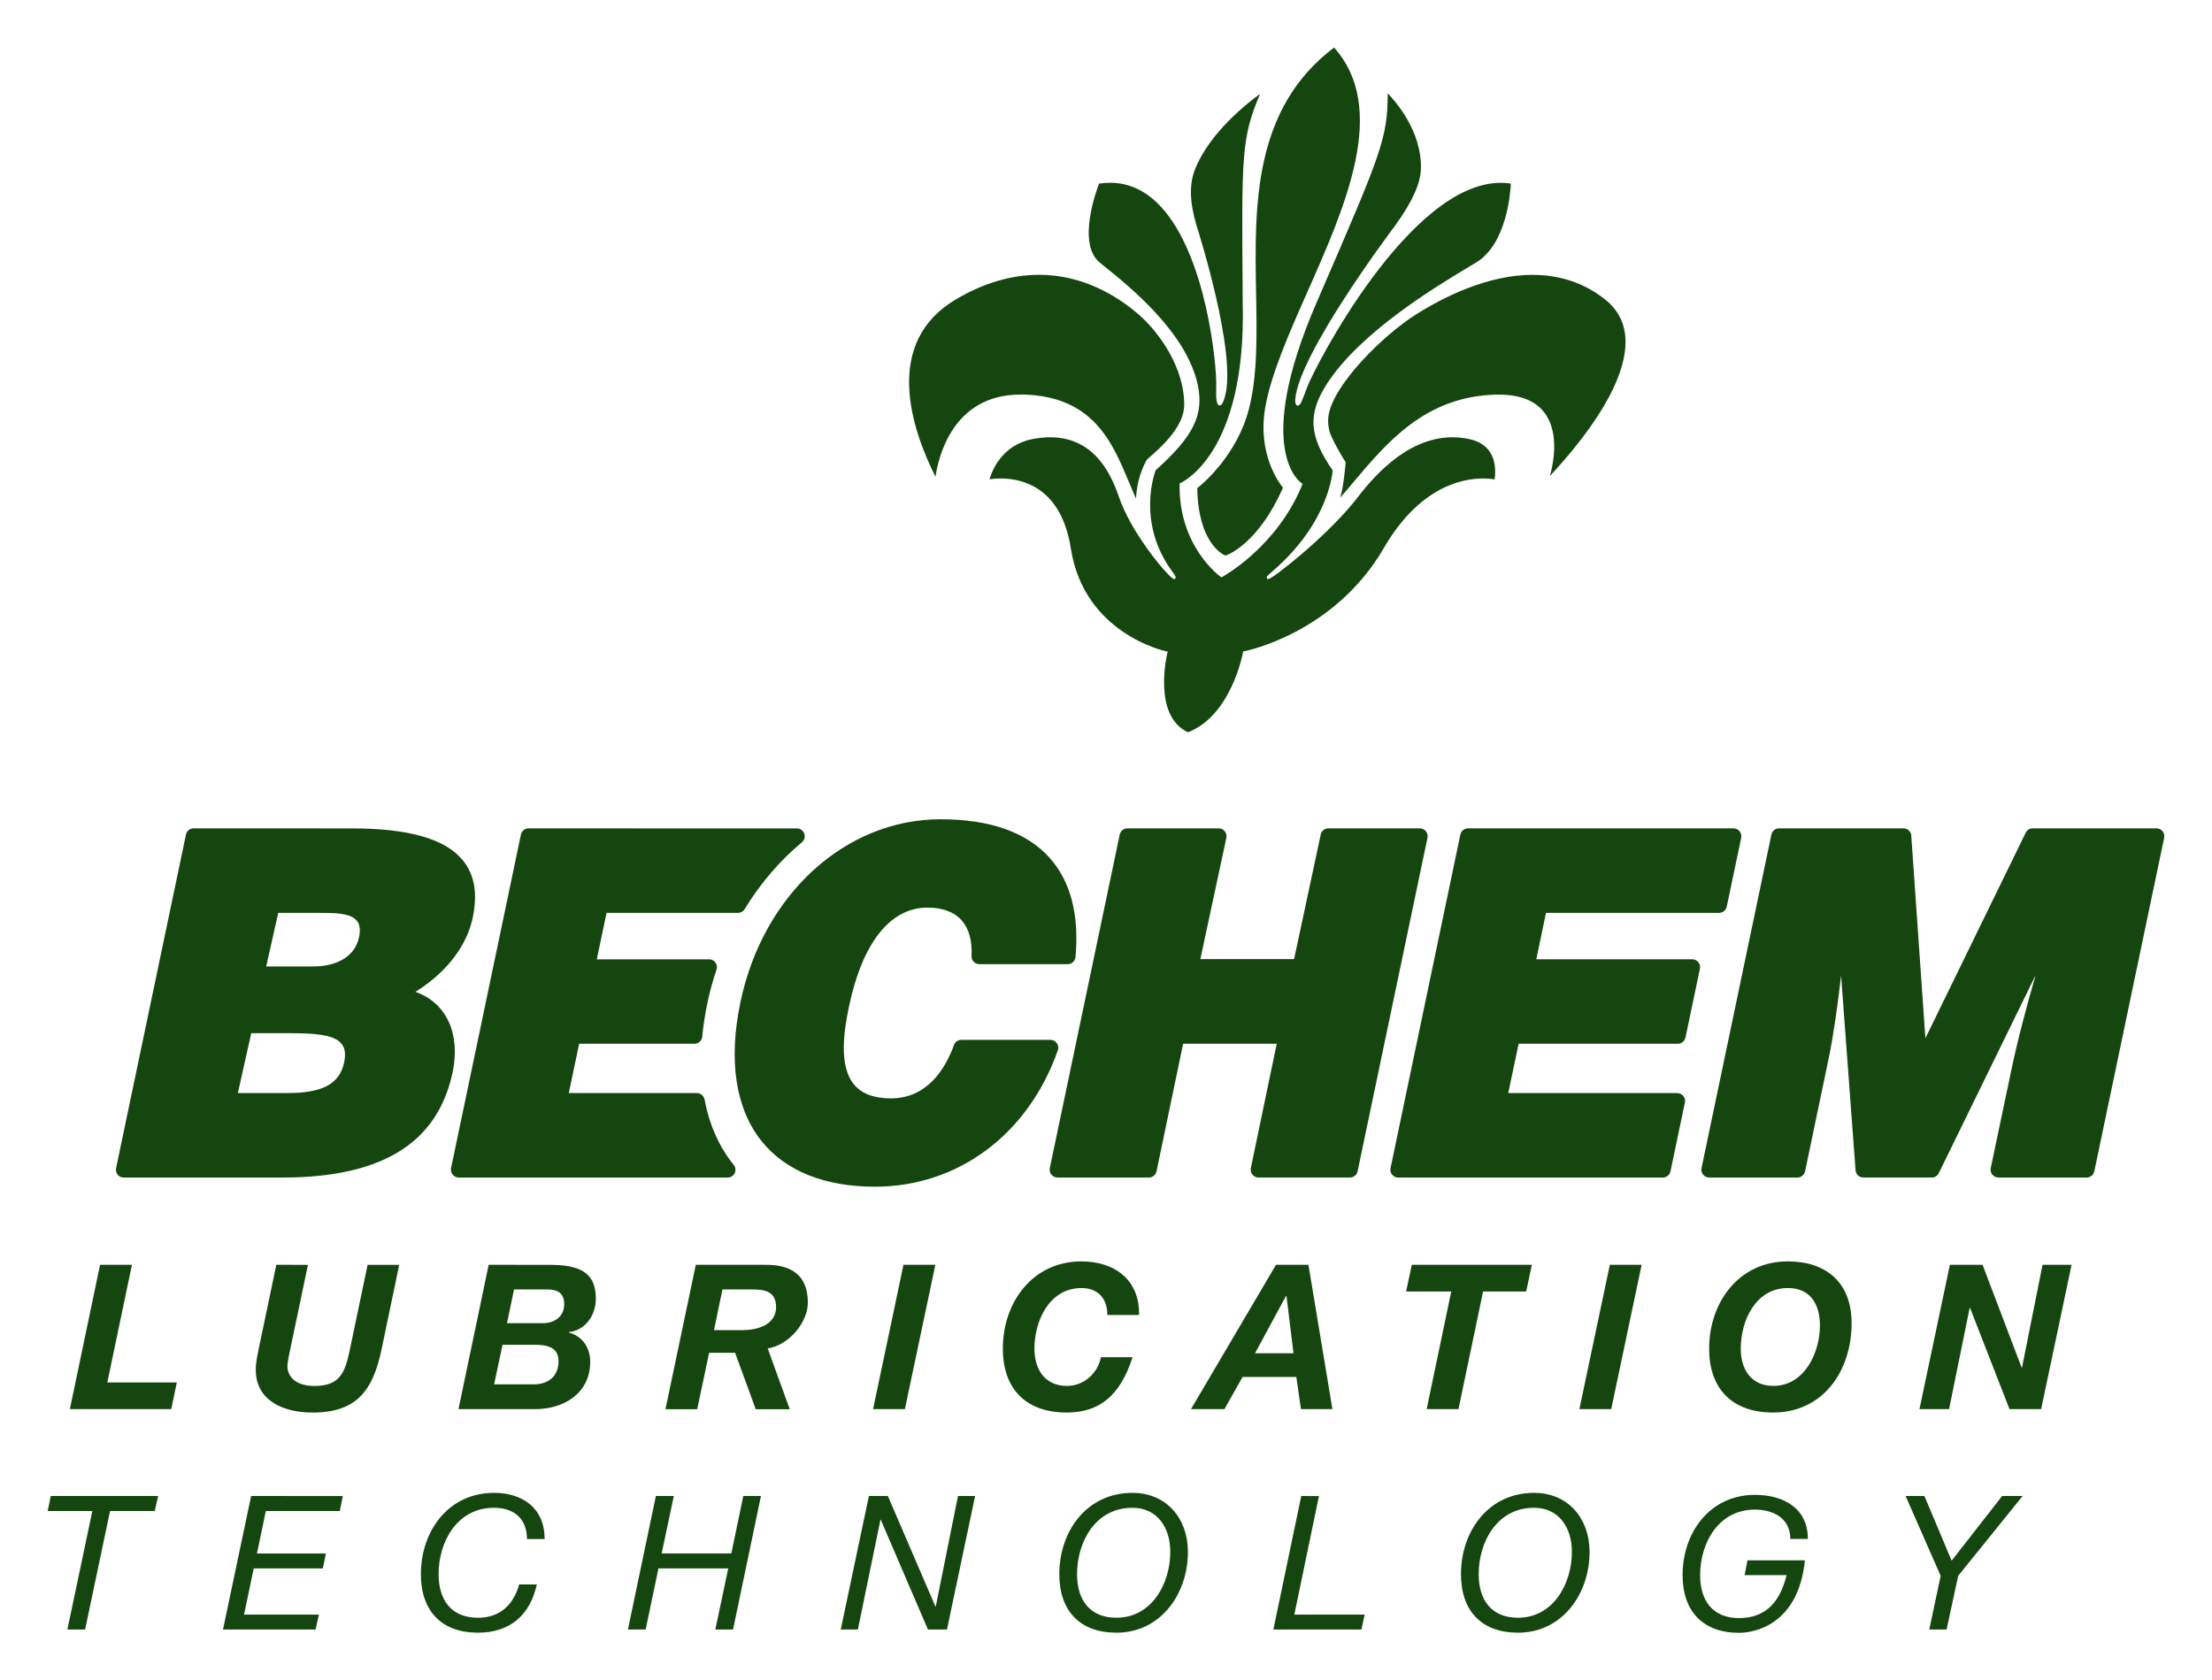 <?xml version="1.0" encoding="UTF-8" standalone="no"?>
<!DOCTYPE svg PUBLIC "-//W3C//DTD SVG 1.1//EN" "http://www.w3.org/Graphics/SVG/1.1/DTD/svg11.dtd">
<!-- Created with Inkscape (http://www.inkscape.org/) by Marsupilami -->
<svg
   xmlns:svg="http://www.w3.org/2000/svg"
   xmlns="http://www.w3.org/2000/svg"
   id="svg4206"
   version="1.1"
   width="1024"
   height="778"
   viewBox="-2.973 -2.973 138.228 105.031">
  <defs
     id="defs4203" />
  <path
     id="path4014"
     d="m 80.395,0 c -5.079,3.828 -4.974,9.932 -4.875,15.318 0.049,2.653 0.095,5.165 -0.445,7.264 -0.747,2.905 -2.908,4.704 -3.23,4.959 0.057,3.373 1.542,4.123 1.762,4.215 0.253,-0.088 2.084,-0.836 3.596,-4.244 -0.259,-0.317 -1.596,-2.115 -1.117,-4.971 0.355,-2.099 1.463,-4.606 2.639,-7.262 C 81.107,9.903 83.808,3.812 80.395,0 Z m 3.35,2.855 c 0,2.813 -0.402,3.753 -4.23,12.59 l -0.217,0.502 c -4.016,9.276 -0.976,11.252 -0.941,11.272 l 0.07,0.043 -0.029,0.08 c -1.581,3.88 -4.953,5.727 -4.99,5.744 l -0.053,0.029 -0.047,-0.035 c -0.028,-0.017 -2.634,-1.88 -2.566,-5.781 v -0.058 l 0.057,-0.025 c 0.04,-0.02 4.138,-1.793 3.885,-11.307 l -0.002,-0.486 c -0.067,-8.768 -0.075,-9.772 1.086,-12.525 -0.804,0.579 -3.133,2.405 -4.059,4.697 -0.373,0.943 -0.348,2.067 0.092,3.539 0.111,0.343 2.52,7.931 1.777,10.666 -0.077,0.292 -0.185,0.568 -0.336,0.568 -0.205,0 -0.236,-0.49 -0.211,-1.162 0.047,-1.263 -0.599,-8.227 -3.494,-11.295 -0.913,-0.971 -1.968,-1.459 -3.139,-1.459 -0.225,0 -0.456,0.017 -0.693,0.053 -0.171,0.451 -1.391,3.774 0.055,4.943 l 0.258,0.209 c 1.539,1.235 5.145,4.124 5.855,7.416 0.403,1.877 -0.266,3.236 -2.623,5.34 -0.015,0.031 -1.27,3.226 1.047,6.359 0.209,0.279 0.214,0.331 0.186,0.393 l -0.035,0.055 h -0.059 c -0.235,0 -2.418,-2.515 -3.309,-4.783 -0.029,-0.072 -0.063,-0.16 -0.098,-0.266 -0.408,-1.14 -1.355,-3.812 -4.332,-3.812 -0.356,0 -0.732,0.04 -1.125,0.117 -1.915,0.381 -2.523,2.015 -2.666,2.51 0.147,-0.025 0.39,-0.051 0.695,-0.051 1.384,0 3.795,0.569 4.391,4.385 0.833,5.327 5.897,6.406 5.945,6.414 l 0.109,0.016 -0.027,0.105 c -0.011,0.04 -0.946,3.9 1.289,4.945 2.72,-1.055 3.431,-4.948 3.438,-4.986 l 0.01,-0.07 0.072,-0.01 c 0.053,-0.01 5.609,-1.093 8.721,-6.449 2.203,-3.787 4.831,-4.35 6.207,-4.35 0.336,0 0.586,0.033 0.717,0.057 0.043,-0.267 0.125,-1.054 -0.277,-1.688 -0.265,-0.421 -0.699,-0.7 -1.287,-0.828 -0.357,-0.077 -0.716,-0.117 -1.068,-0.117 -3,0 -5.174,2.787 -5.992,3.836 -0.083,0.107 -0.156,0.197 -0.213,0.268 -1.847,2.256 -5.068,4.758 -5.299,4.758 h -0.072 l -0.025,-0.064 c -0.023,-0.068 -0.018,-0.102 0.324,-0.397 3.651,-3.135 3.771,-6.326 3.791,-6.326 -1.484,-2.152 -1.578,-3.512 -0.377,-5.391 2.101,-3.279 6.925,-6.161 8.982,-7.393 l 0.35,-0.209 c 1.924,-1.16 2.152,-4.378 2.178,-4.939 -0.208,-0.035 -0.424,-0.047 -0.635,-0.047 -5.703,0 -11.648,11.547 -12.102,12.791 -0.411,1.123 -0.448,1.133 -0.596,1.133 -0.083,0 -0.161,-0.132 -0.141,-0.398 0.225,-2.843 6.001,-10.53 6.254,-10.869 C 85.29,9.629 85.8,8.501 85.822,7.559 85.877,5.241 84.27,3.399 83.744,2.859 Z M 61.938,14.205 c -1.705,0 -3.445,0.513 -5.162,1.525 -4.593,2.704 -2.81,8.075 -1.291,11.098 0.171,-1.191 1.063,-5.139 5.311,-5.139 h 0.209 c 4.335,0.127 5.524,2.965 6.57,5.471 0.152,0.36 0.295,0.703 0.443,1.031 0.023,-0.539 0.142,-1.478 0.67,-2.43 0.84,-0.724 2.342,-2.031 2.342,-3.433 0,-2.372 -1.602,-4.567 -2.85,-5.647 -1.307,-1.129 -3.448,-2.48 -6.242,-2.48 z m 30.881,0 c -2.8,0 -5.53,1.356 -7.324,2.49 -2.061,1.304 -5.21,4.43 -5.455,6.359 -0.057,0.453 0.033,0.925 0.197,1.273 0.399,0.852 0.885,1.594 0.885,1.594 0,0 -0.142,1.659 -0.348,2.215 0.283,-0.321 0.567,-0.657 0.855,-1 2.104,-2.493 4.486,-5.317 8.852,-5.443 h 0.215 c 1.371,0 2.346,0.407 2.908,1.213 0.861,1.239 0.507,3.06 0.281,3.877 4.107,-4.44 4.833,-7.175 4.713,-8.691 -0.075,-0.956 -0.505,-1.75 -1.283,-2.363 -1.281,-1.008 -2.795,-1.52 -4.496,-1.52 z"
     style="fill:#16460f;fill-opacity:1;fill-rule:nonzero;stroke:none;stroke-width:1.333" />
  <path
     id="path4030"
     d="m 55.812,48.234 c -5.96,0 -11.109,4.701 -12.516,11.428 -0.771,3.675 -0.304,6.69 1.348,8.725 1.493,1.841 3.933,2.814 7.053,2.814 5.204,0 9.583,-3.268 11.434,-8.525 0.053,-0.152 0.028,-0.315 -0.062,-0.443 -0.092,-0.132 -0.241,-0.209 -0.398,-0.209 h -5.576 c -0.205,0 -0.387,0.132 -0.455,0.322 -0.555,1.521 -1.683,3.334 -3.947,3.334 -1.059,0 -1.837,-0.295 -2.312,-0.881 -0.943,-1.159 -0.625,-3.322 -0.305,-4.846 0.836,-3.996 2.581,-6.197 4.91,-6.197 0.936,0 1.677,0.277 2.139,0.803 0.452,0.511 0.662,1.276 0.611,2.215 -0.007,0.137 0.042,0.265 0.133,0.365 0.092,0.097 0.221,0.154 0.355,0.154 h 5.523 c 0.252,0 0.466,-0.195 0.488,-0.445 0.24,-2.644 -0.303,-4.73 -1.615,-6.199 -1.429,-1.599 -3.721,-2.414 -6.807,-2.414 z m -46.693,0.57 c -0.232,0 -0.431,0.162 -0.477,0.389 l -4.367,20.848 c -0.029,0.144 0.005,0.295 0.1,0.41 0.091,0.111 0.229,0.178 0.377,0.178 h 9.918 c 6.229,0 9.71,-2.156 10.641,-6.598 0.5,-2.404 -0.407,-4.338 -2.328,-5.01 0.936,-0.573 3.054,-2.123 3.582,-4.646 0.313,-1.501 0.115,-2.67 -0.615,-3.57 -1.096,-1.345 -3.372,-2 -6.963,-2 z m 20.936,0 c -0.231,0 -0.431,0.162 -0.479,0.389 l -4.367,20.848 c -0.028,0.143 0.008,0.296 0.102,0.406 0.092,0.115 0.232,0.182 0.377,0.182 h 16.811 c 0.185,0 0.359,-0.108 0.439,-0.277 0.08,-0.173 0.053,-0.372 -0.065,-0.518 -0.907,-1.119 -1.521,-2.495 -1.822,-4.088 -0.044,-0.228 -0.247,-0.397 -0.48,-0.397 h -8.004 l 0.648,-3.082 h 7.209 c 0.251,0 0.46,-0.193 0.482,-0.441 0.072,-0.715 0.184,-1.448 0.324,-2.113 0.147,-0.699 0.333,-1.379 0.57,-2.08 0.051,-0.149 0.028,-0.313 -0.066,-0.441 -0.091,-0.128 -0.235,-0.203 -0.393,-0.203 h -7.023 l 0.609,-2.902 h 8.213 c 0.168,0 0.328,-0.086 0.416,-0.234 0.988,-1.612 2.191,-3.023 3.582,-4.182 0.157,-0.133 0.218,-0.349 0.146,-0.541 -0.072,-0.193 -0.256,-0.324 -0.459,-0.324 z m 37.42,0 c -0.232,0 -0.427,0.162 -0.477,0.389 l -4.369,20.848 c -0.029,0.143 0.008,0.296 0.1,0.406 0.091,0.115 0.231,0.182 0.379,0.182 h 5.711 c 0.231,0 0.431,-0.163 0.48,-0.391 l 1.662,-7.971 h 5.85 l -1.619,7.773 c -0.028,0.143 0.008,0.295 0.102,0.408 0.092,0.112 0.231,0.18 0.379,0.18 h 5.713 c 0.231,0 0.431,-0.163 0.479,-0.391 l 4.367,-20.844 c 0.028,-0.143 -0.006,-0.295 -0.1,-0.408 -0.095,-0.115 -0.234,-0.182 -0.377,-0.182 H 80.037 c -0.231,0 -0.431,0.161 -0.477,0.387 l -1.664,7.785 h -5.857 l 1.623,-7.58 c 0.028,-0.143 -0.004,-0.297 -0.096,-0.41 -0.091,-0.115 -0.232,-0.182 -0.381,-0.182 z m 21.291,0 c -0.231,0 -0.43,0.162 -0.48,0.389 l -4.363,20.848 c -0.029,0.143 0.005,0.296 0.096,0.406 0.095,0.115 0.236,0.182 0.381,0.182 h 16.541 c 0.231,0 0.431,-0.163 0.479,-0.391 l 0.9,-4.299 c 0.033,-0.145 -0.007,-0.293 -0.098,-0.406 -0.092,-0.115 -0.23,-0.184 -0.377,-0.184 H 91.279 l 0.65,-3.082 h 9.951 c 0.229,0 0.427,-0.164 0.477,-0.391 l 0.902,-4.303 c 0.032,-0.143 -0.005,-0.293 -0.1,-0.406 -0.091,-0.115 -0.232,-0.18 -0.377,-0.18 h -9.75 l 0.607,-2.902 h 10.82 c 0.229,0 0.429,-0.162 0.477,-0.389 l 0.902,-4.303 c 0.029,-0.143 -0.008,-0.295 -0.1,-0.408 -0.093,-0.115 -0.232,-0.182 -0.383,-0.182 z m 19.436,0 c -0.232,0 -0.431,0.162 -0.477,0.389 l -4.367,20.848 c -0.032,0.143 0.005,0.296 0.1,0.406 0.091,0.115 0.232,0.182 0.377,0.182 h 5.514 c 0.232,0 0.43,-0.163 0.482,-0.391 l 1.467,-7.018 c 0.289,-1.365 0.581,-3.441 0.783,-5.213 l 0.904,12.168 c 0.02,0.256 0.231,0.453 0.488,0.453 h 4.275 c 0.187,0 0.357,-0.107 0.439,-0.273 l 6.049,-12.373 c -0.564,1.969 -1.092,3.915 -1.51,5.908 l -1.293,6.15 c -0.028,0.143 0.009,0.296 0.1,0.406 0.095,0.115 0.235,0.182 0.383,0.182 h 5.514 c 0.228,0 0.429,-0.163 0.477,-0.391 l 4.365,-20.844 c 0.031,-0.143 -0.003,-0.295 -0.098,-0.408 -0.095,-0.115 -0.23,-0.182 -0.379,-0.182 h -7.738 c -0.187,0 -0.357,0.107 -0.439,0.273 l -6.268,12.846 -0.883,-12.664 c -0.017,-0.256 -0.229,-0.455 -0.486,-0.455 z m -93.793,5.281 h 2.518 c 0.969,0 1.969,0 2.377,0.471 0.208,0.24 0.258,0.599 0.146,1.09 -0.248,1.121 -1.319,1.789 -2.855,1.789 h -2.938 z m -1.686,7.521 h 2.264 c 1.533,0 2.843,0.047 3.354,0.637 0.152,0.177 0.343,0.5 0.178,1.226 -0.293,1.316 -1.355,1.879 -3.535,1.879 h -3.098 z m 51.881,14.264 c -3.035,0 -4.91,2.537 -4.91,5.457 0,2.54 1.471,3.99 3.988,3.99 1.955,0 3.314,-0.947 4.119,-3.459 h -1.977 c -0.176,0.948 -1.021,1.795 -2.117,1.795 -1.433,0 -2.039,-1.09 -2.039,-2.326 0,-1.732 0.92,-3.791 2.949,-3.791 0.941,0 1.607,0.571 1.607,1.682 h 1.98 c 0.048,-2.197 -1.524,-3.348 -3.602,-3.348 z m 44.139,0 c -3.032,0 -4.908,2.537 -4.908,5.457 0,2.54 1.474,3.99 3.992,3.99 3.148,0 4.91,-2.615 4.91,-5.584 0,-2.525 -1.559,-3.863 -3.994,-3.863 z M 3.273,76.084 1.387,85.103 H 7.721 l 0.35,-1.666 H 3.727 l 1.539,-7.354 z m 11.016,0 -1.094,5.219 c -0.089,0.443 -0.191,0.883 -0.191,1.338 0,1.972 1.789,2.678 3.541,2.678 2.792,0 3.791,-1.398 4.33,-3.99 l 1.094,-5.244 h -1.975 l -1.119,5.346 c -0.291,1.361 -0.592,2.225 -2.203,2.225 -1.361,0 -1.688,-0.761 -1.688,-1.217 0,-0.292 0.125,-0.844 0.188,-1.135 l 1.094,-5.219 z m 13.271,0 -1.887,9.02 h 4.797 c 1.8,0 3.436,-0.996 3.436,-2.957 0,-0.871 -0.476,-1.605 -1.336,-1.83 v -0.025 c 1.059,-0.125 1.689,-1.072 1.689,-2.094 0,-1.721 -1.12,-2.113 -2.92,-2.113 z m 25.924,0 -1.9,9.02 h 1.988 l 1.904,-9.02 z m 23.281,0 -5.312,9.02 h 2.09 l 1.133,-2.01 h 3.359 l 0.291,2.01 h 1.965 l -1.498,-9.02 z m 8.486,0 -0.354,1.668 h 2.82 l -1.535,7.351 h 1.988 l 1.537,-7.351 h 2.693 l 0.354,-1.668 z m 12.377,0 -1.902,9.02 h 1.99 l 1.9,-9.02 z m 21.252,0 -1.9,9.02 h 1.85 l 1.287,-6.328 h 0.023 l 2.467,6.328 h 1.977 l 1.902,-9.02 h -1.814 l -1.283,6.42 h -0.025 l -2.441,-6.42 z m -78.375,0 -1.896,9.027 h 1.984 l 0.746,-3.527 h 1.623 l 1.289,3.527 H 46.379 C 46.274,84.846 45,81.31 45,81.31 c 1.331,-0.2 2.508,-1.633 2.508,-2.861 0,-1.744 -1.064,-2.391 -2.693,-2.365 z m 68.25,1.451 c 1.451,0 2.004,1.074 2.004,2.338 0,1.708 -0.971,3.779 -2.908,3.779 -1.436,0 -2.041,-1.09 -2.041,-2.326 0,-1.732 0.92,-3.791 2.945,-3.791 z m -79.609,0.088 h 2.092 c 0.641,0 1.043,0.242 1.043,0.922 0,0.785 -0.615,1.188 -1.332,1.188 h -2.244 z m 13.025,0 h 1.885 c 0.784,0 1.467,0.138 1.467,1.111 0,1.011 -0.998,1.417 -2.049,1.432 h -1.832 z m 35.223,0.402 h 0.025 l 0.441,3.588 h -2.406 z m -48.967,3.055 h 1.941 c 0.716,0 1.559,0.079 1.559,1.027 0,0.959 -0.654,1.449 -1.547,1.449 h -2.48 z m -0.535,9.258 c -2.844,0 -4.568,2.384 -4.568,5.084 0,2.3 1.294,3.656 3.566,3.656 2.049,0 3.262,-1.143 3.682,-3.014 h -1.107 c -0.363,1.296 -1.213,2.08 -2.574,2.08 -1.667,0 -2.459,-1.113 -2.459,-2.723 0,-2.012 1.142,-4.15 3.461,-4.15 1.209,0 2.061,0.644 2.061,1.953 h 1.105 c 0,-1.929 -1.374,-2.887 -3.166,-2.887 z m 39.898,0 c -2.843,0 -4.566,2.384 -4.566,5.084 0,2.3 1.294,3.656 3.568,3.656 2.772,0 4.469,-2.429 4.469,-5.049 0,-2.067 -1.312,-3.691 -3.471,-3.691 z m 25.1,0 c -2.84,0 -4.564,2.384 -4.564,5.084 0,2.3 1.292,3.656 3.564,3.656 2.771,0 4.473,-2.429 4.473,-5.049 0,-2.067 -1.318,-3.691 -3.473,-3.691 z m 13.807,0.125 c -2.815,0 -4.521,2.352 -4.521,5.016 0,2.272 1.283,3.607 3.529,3.607 0.888,0 3.695,-0.439 4.115,-4.529 h -3.588 l -0.182,0.922 h 2.627 c -0.391,1.589 -1.231,2.686 -2.973,2.686 -1.651,0 -2.432,-1.096 -2.432,-2.686 0,-1.981 1.125,-4.094 3.424,-4.094 1.199,0 2.213,0.576 2.213,1.832 h 1.096 c 0,-1.9 -1.487,-2.754 -3.309,-2.754 z m -106.5,0.072 L 0,91.472 h 2.791 l -1.559,7.408 h 1.107 l 1.559,-7.408 h 2.795 l 0.209,-0.938 z m 12.518,0 -1.758,8.346 h 5.787 l 0.209,-0.935 h -4.68 l 0.604,-2.885 h 4.322 l 0.188,-0.935 h -4.309 l 0.557,-2.652 h 4.623 l 0.186,-0.938 z m 25.295,0 -1.746,8.346 h 1.107 l 0.801,-3.82 h 4.361 l -0.807,3.82 h 1.107 l 1.744,-8.346 h -1.104 l -0.746,3.59 h -4.355 l 0.76,-3.59 z m 13.314,0 -1.76,8.346 h 1.07 l 1.412,-6.861 h 0.021 l 2.947,6.861 h 1.189 l 1.758,-8.346 h -1.07 l -1.389,6.908 h -0.021 l -2.971,-6.908 z m 27.02,0 -1.742,8.346 h 5.504 l 0.201,-0.935 h -4.395 l 1.539,-7.41 z m 37.77,0 2.191,4.99 -0.711,3.355 h 1.082 l 0.723,-3.355 4.029,-4.99 h -1.281 l -3.156,4.043 -1.701,-4.043 z m -48.322,0.736 c 1.539,0 2.367,1.216 2.367,2.758 0,1.989 -1.165,4.115 -3.365,4.115 -1.667,0 -2.461,-1.113 -2.461,-2.723 0,-2.012 1.142,-4.15 3.459,-4.15 z m 25.1,0 c 1.539,0 2.365,1.216 2.365,2.758 0,1.989 -1.165,4.115 -3.365,4.115 -1.667,0 -2.459,-1.113 -2.459,-2.723 0,-2.012 1.144,-4.15 3.459,-4.15 z"
     style="fill:#16460f;fill-opacity:1;fill-rule:nonzero;stroke:none;stroke-width:1.333" />
</svg>
<!-- version: 20171223, original size: 132.28249 99.085983, border: 3% -->
